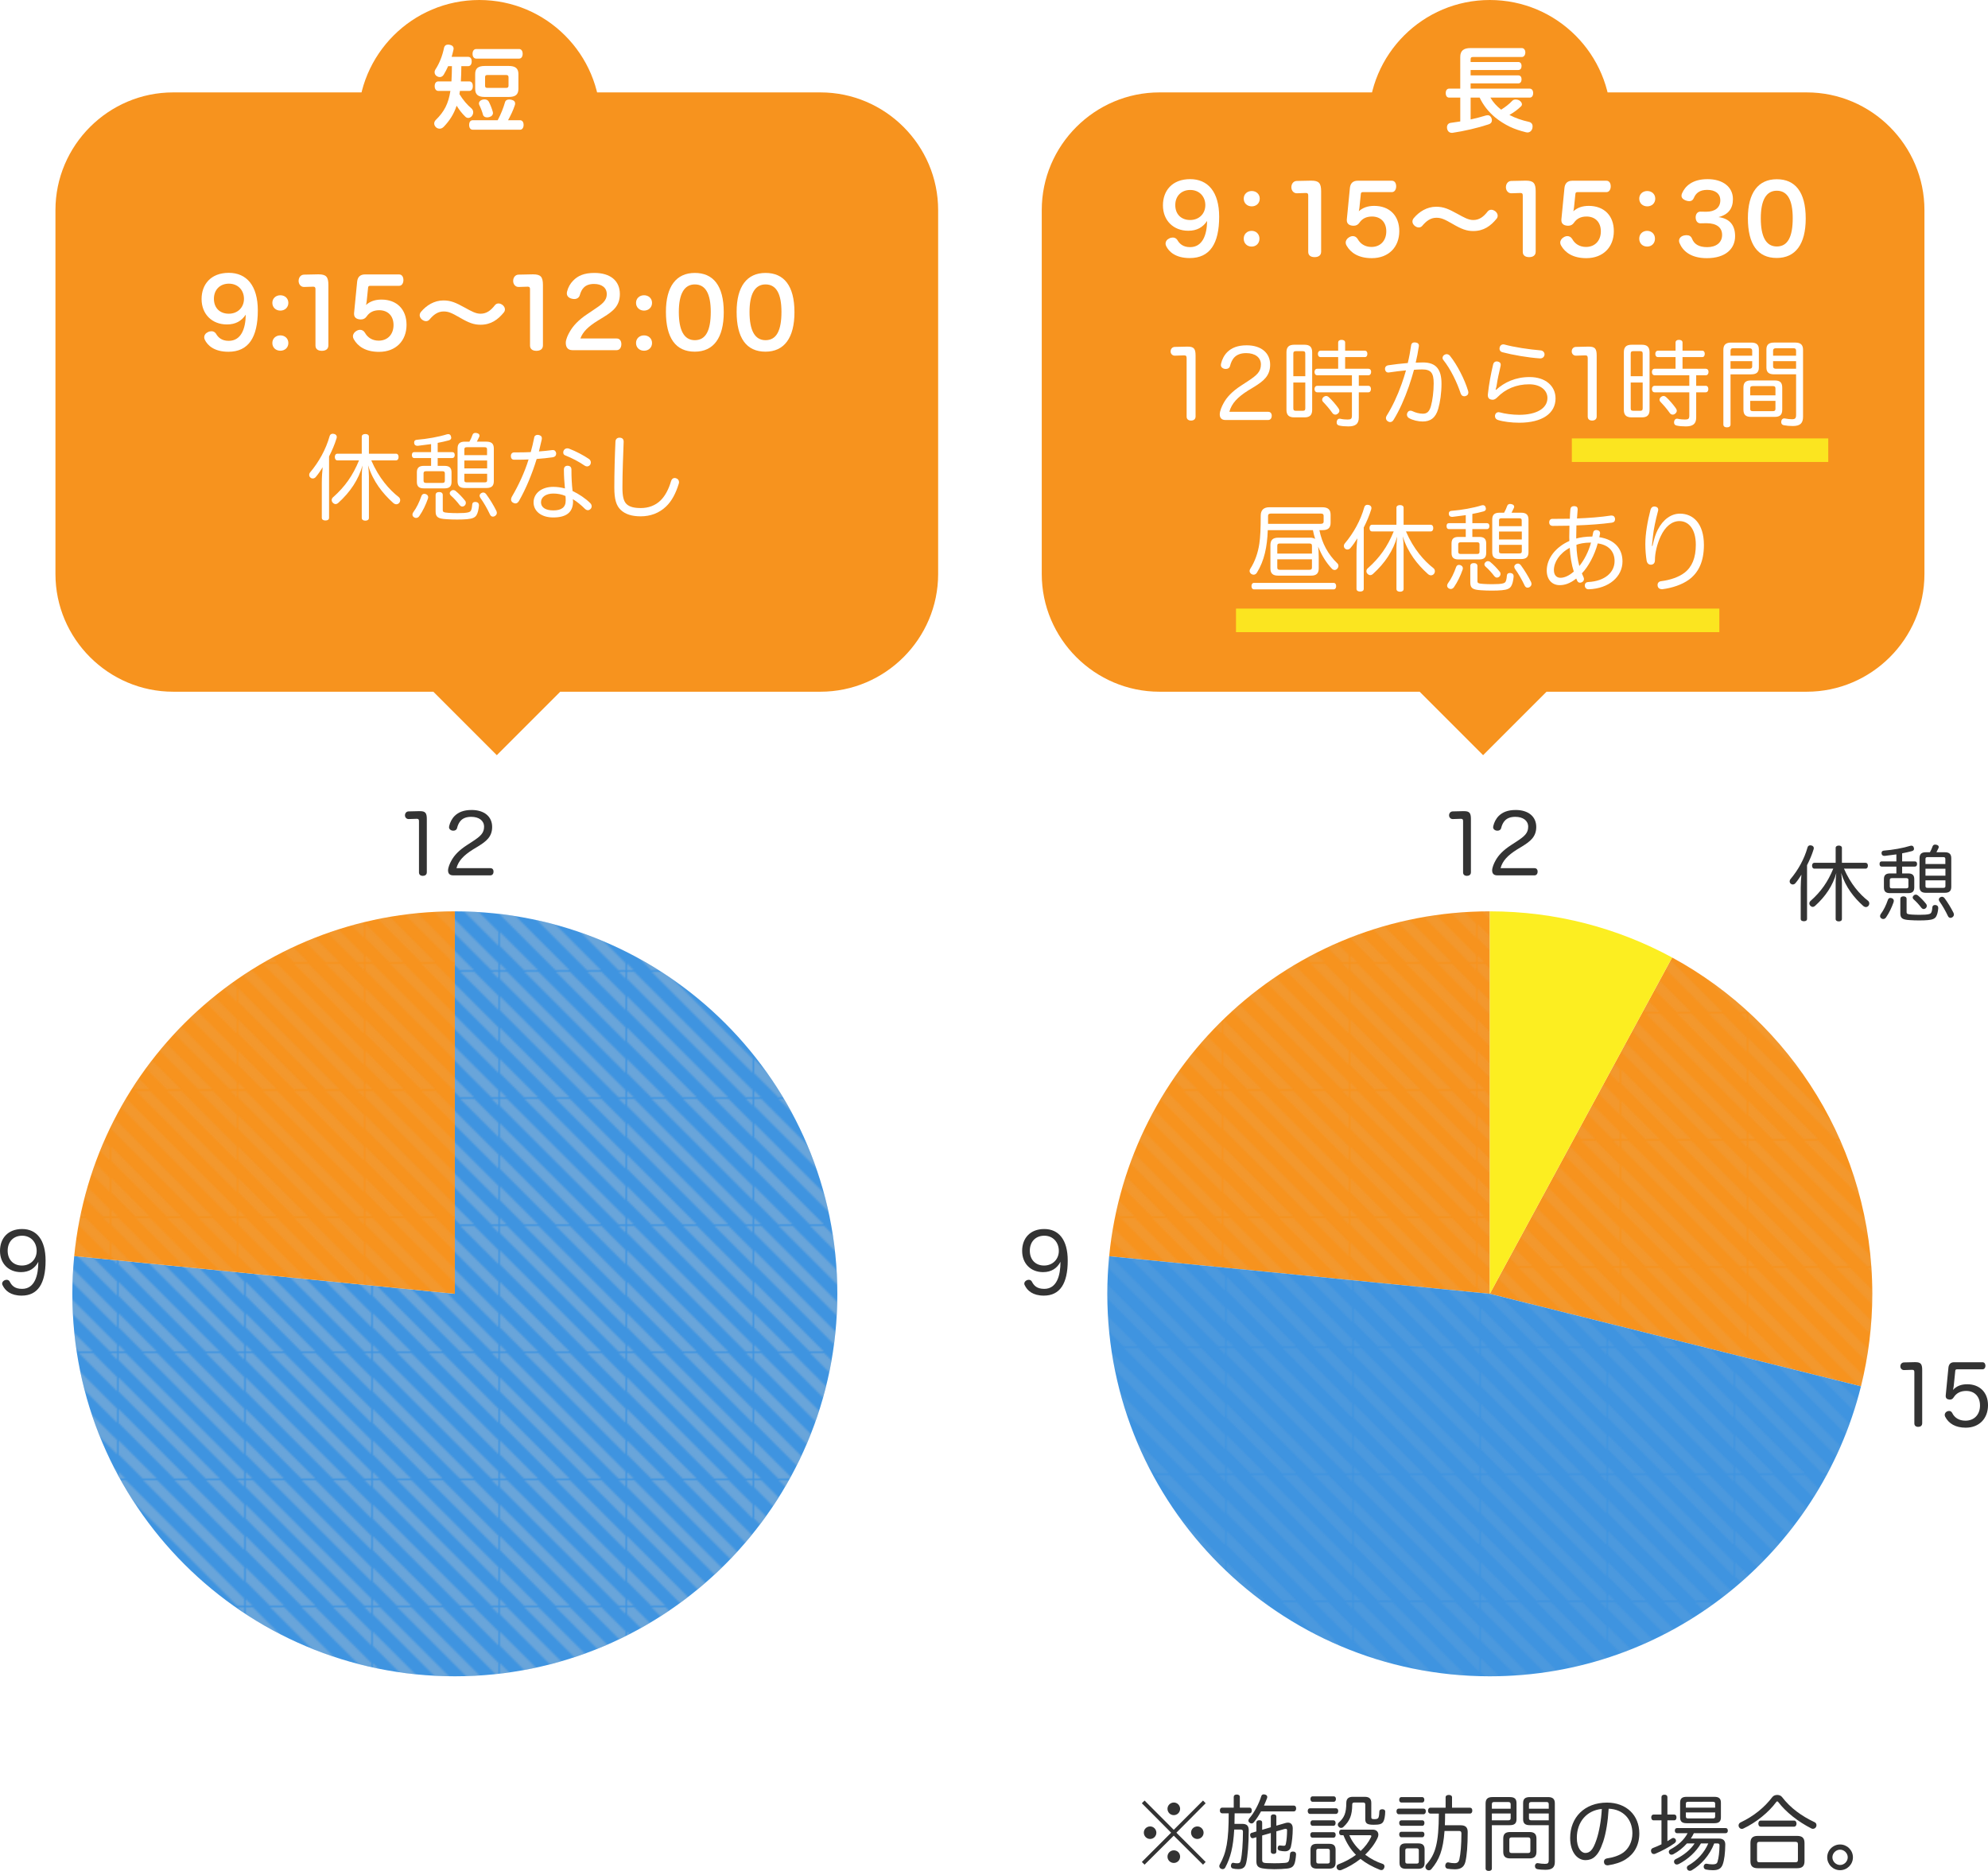 <?xml version="1.0" encoding="UTF-8"?><svg xmlns="http://www.w3.org/2000/svg" width="337.831" height="317.955" xmlns:xlink="http://www.w3.org/1999/xlink" viewBox="0 0 337.831 317.955"><defs><pattern id="d" x="0" y="0" width="71.293" height="71.294" patternTransform="translate(-3241.427 -6466.048) scale(.3)" patternUnits="userSpaceOnUse" viewBox="0 0 71.293 71.294"><rect width="71.293" height="71.294" fill="none"/><polygon points="0 71.294 4.008 71.294 0 67.285 0 71.294" fill="#ccc"/><polygon points="0 57.48 13.814 71.294 13.815 71.294 21.831 71.294 0 49.462 0 57.48" fill="#ccc"/><polygon points="0 39.656 31.637 71.294 31.638 71.294 39.655 71.294 0 31.639 0 39.656" fill="#ccc"/><polygon points="0 21.832 49.461 71.294 57.479 71.294 0 13.815 0 21.832" fill="#ccc"/><polygon points="0 0 0 4.01 67.284 71.294 67.285 71.294 71.293 71.294 71.293 67.285 4.008 0 0 0" fill="#ccc"/><polygon points="13.814 0 71.293 57.479 71.293 49.462 71.293 49.461 21.832 0 13.814 0" fill="#ccc"/><polygon points="31.638 0 71.293 39.655 71.293 31.638 71.293 31.637 39.656 0 31.638 0" fill="#ccc"/><polygon points="49.461 0 71.293 21.832 71.293 13.815 57.479 0 49.461 0" fill="#ccc"/><polygon points="67.285 0 71.293 4.008 71.293 0 67.285 0" fill="#ccc"/></pattern><pattern id="e" patternTransform="translate(-3242.677 -6467.41) scale(.3)" xlink:href="#d"/><pattern id="f" patternTransform="translate(-3226.504 -6467.41) scale(.3)" xlink:href="#d"/><pattern id="g" patternTransform="translate(-3245.278 -6480.546) scale(.3)" xlink:href="#d"/><pattern id="h" patternTransform="translate(-3225.927 -6466.919) scale(.3)" xlink:href="#d"/></defs><g fill="none" isolation="isolate"><g id="b"><g id="c"><path d="m204.435,305.993l.448.462-4.973,5.001,4.973,4.973-.448.462-4.973-4.931-4.959,4.931-.462-.462,4.973-4.973-4.973-5.001.462-.462,4.959,4.973,4.973-4.973Zm-7.928,5.463c0,.588-.477,1.065-1.065,1.065-.588,0-1.065-.476-1.065-1.079,0-.588.477-1.051,1.079-1.051.574,0,1.051.491,1.051,1.065Zm4.034-4.062c0,.603-.477,1.079-1.079,1.079-.588,0-1.065-.476-1.065-1.079,0-.588.49-1.065,1.092-1.065.574,0,1.051.49,1.051,1.065Zm0,8.139c0,.588-.477,1.065-1.065,1.065-.602,0-1.078-.476-1.078-1.065s.476-1.079,1.078-1.079c.617,0,1.065.476,1.065,1.079Zm3.992-4.076c0,.588-.477,1.065-1.065,1.065-.588,0-1.065-.476-1.065-1.079,0-.588.477-1.051,1.079-1.051.574,0,1.051.491,1.051,1.065Z" fill="#333"/><path d="m207.693,308.163c-.252,0-.393-.196-.393-.476,0-.294.14-.49.393-.49h1.961v-1.807c0-.28.196-.42.518-.42.308,0,.519.14.519.42v1.807h1.653c.252,0,.378.196.378.49,0,.28-.126.476-.378.476h-2.536c0,.603-.014,1.191-.028,1.793h1.303c.784,0,1.121.308,1.121,1.107,0,2.227-.182,4.44-.42,5.477-.168.77-.518,1.107-1.358,1.107-.378,0-.686-.042-.939-.112-.196-.042-.309-.224-.309-.448,0-.042,0-.084.014-.14.056-.252.182-.378.35-.378.028,0,.07,0,.098.014.182.042.378.07.588.07.392,0,.532-.084.63-.532.21-.925.364-2.872.364-4.833,0-.294-.14-.364-.406-.364h-1.079c-.168,3.011-.644,4.79-1.513,6.429-.098.196-.266.294-.448.294-.098,0-.196-.028-.294-.07-.182-.098-.28-.252-.28-.434,0-.084.014-.154.056-.238,1.163-2.031,1.541-4.132,1.541-8.741h-1.106Zm6.597-.322c-.364.672-.77,1.303-1.205,1.821-.126.154-.252.224-.406.224-.112,0-.238-.042-.35-.14-.126-.098-.182-.21-.182-.35,0-.112.042-.238.14-.351.84-.966,1.625-2.451,2.045-3.782.056-.21.196-.322.434-.322.07,0,.154.014.238.042.21.056.351.21.351.406,0,.056-.014.112-.028.168-.154.406-.336.855-.532,1.289h5.071c.252,0,.392.196.392.49,0,.294-.14.504-.392.504h-5.575Zm-.784,1.905c0-.266.168-.406.49-.406.35,0,.49.14.49.406v1.219l1.471-.435v-1.821c0-.238.182-.364.477-.364.294,0,.462.126.462.364v1.555l1.541-.448c.154-.042.294-.07.434-.07.519,0,.812.35.812.995,0,1.134-.126,2.339-.322,3.138-.126.49-.462.742-1.008.742-.294,0-.616-.042-.896-.112-.224-.042-.336-.224-.336-.406,0-.042,0-.084.014-.127.028-.238.168-.35.336-.35h.028c.14.014.322.042.588.056h.07c.252,0,.308-.084.364-.378.126-.575.196-1.513.196-2.269,0-.126-.056-.238-.224-.238-.056,0-.126.014-.21.028l-1.387.406v3.446c0,.252-.168.378-.462.378-.294,0-.477-.126-.477-.378v-3.166l-1.471.42v4.132c0,.364.07.546.827.56.294.014.742.028,1.232.028.574,0,1.191-.014,1.723-.056.532-.028.672-.154.756-.364.112-.238.154-.714.196-1.177.014-.252.196-.392.462-.392h.084c.294.014.477.168.477.448v.056c-.042.658-.154,1.345-.309,1.667-.182.378-.448.63-1.163.714-.588.07-1.415.112-2.227.112-.729,0-1.443-.042-2.003-.14-.869-.154-1.037-.532-1.037-1.274v-4.02l-.532.154c-.042.014-.084.014-.126.014-.182,0-.308-.126-.378-.35-.014-.084-.028-.154-.028-.21,0-.168.084-.294.252-.35l.812-.238v-1.498Z" fill="#333"/><path d="m227.019,307.309c.252,0,.392.182.392.462s-.14.49-.392.49h-4.412c-.238,0-.378-.21-.378-.49s.14-.462.378-.462h4.412Zm-4.006,4.987c-.224,0-.351-.224-.351-.462,0-.252.127-.462.351-.462h3.614c.238,0,.35.196.35.448,0,.252-.112.476-.35.476h-3.614Zm.042-6.093c-.238,0-.364-.21-.364-.476,0-.267.126-.448.364-.448h3.6c.238,0,.364.182.364.448,0,.266-.126.476-.364.476h-3.6Zm-.014,4.076c-.224,0-.35-.224-.35-.462,0-.252.126-.462.35-.462h3.572c.238,0,.35.21.35.462,0,.238-.112.462-.35.462h-3.572Zm3.922,6.275c0,.714-.35,1.008-1.079,1.008h-2.101c-.742,0-1.079-.294-1.079-1.008v-2.199c0-.714.336-1.008,1.079-1.008h2.101c.729,0,1.079.294,1.079,1.008v2.199Zm-1.373.14c.252,0,.392-.084.392-.336v-1.835c0-.252-.14-.336-.392-.336h-1.527c-.252,0-.378.084-.378.336v1.835c0,.252.126.336.378.336h1.527Zm2.367-4.805c-.266,0-.392-.196-.392-.476,0-.266.126-.477.392-.477h5.309c.63,0,.966.378.966.855,0,.182-.042.364-.14.56-.49,1.05-1.232,2.003-2.101,2.843.925.701,1.961,1.233,2.956,1.555.224.07.322.238.322.434,0,.084-.014.182-.056.266-.098.252-.266.364-.476.364-.07,0-.14-.014-.224-.042-1.303-.519-2.409-1.135-3.32-1.863-1.008.799-2.129,1.443-3.264,1.891-.084.028-.168.042-.252.042-.21,0-.392-.098-.49-.308-.042-.098-.056-.182-.056-.266,0-.21.126-.378.336-.448,1.065-.406,2.073-.939,2.956-1.597-.953-.953-1.625-2.087-2.129-3.334h-.336Zm4.048-5.211c0-.28-.126-.35-.364-.35h-1.471c-.252,0-.378.07-.378.35-.014,1.849-.434,2.815-1.513,3.81-.112.112-.252.154-.378.154-.14,0-.28-.056-.378-.168-.112-.098-.182-.252-.182-.393,0-.126.042-.238.154-.336.952-.855,1.274-1.611,1.289-3.348,0-.729.392-1.037,1.121-1.037h2.003c.756,0,1.121.308,1.121,1.037v2.409c0,.28.098.35.519.35.476,0,.644-.084.728-.336.084-.267.112-.659.126-.995.014-.238.21-.35.491-.35h.042c.294.014.462.14.462.392-.014.756-.14,1.415-.336,1.737-.238.378-.63.504-1.597.504-1.092,0-1.456-.196-1.456-.939v-2.494Zm-2.704,5.211c.42,1.022,1.107,1.919,1.919,2.675.729-.672,1.331-1.456,1.751-2.325.042-.084.07-.154.07-.21,0-.098-.084-.14-.252-.14h-3.488Z" fill="#333"/><path d="m241.906,307.365c.252,0,.392.168.392.448s-.14.504-.392.504h-4.216c-.238,0-.378-.224-.378-.49,0-.294.14-.462.378-.462h4.216Zm-.224-1.961c.224,0,.364.196.364.462,0,.28-.14.462-.364.462h-3.544c-.224,0-.364-.182-.364-.462,0-.266.14-.462.364-.462h3.544Zm-3.544,4.875c-.238,0-.364-.224-.364-.476,0-.252.126-.448.364-.448h3.572c.238,0,.351.196.351.448,0,.252-.112.476-.351.476h-3.572Zm-.014,1.947c-.224,0-.35-.238-.35-.477,0-.252.126-.448.35-.448h3.586c.224,0,.351.196.351.434,0,.252-.127.491-.351.491h-3.586Zm3.964,4.356c0,.714-.35,1.009-1.079,1.009h-2.115c-.714,0-1.065-.294-1.065-1.009v-2.297c0-.714.35-1.009,1.065-1.009h2.115c.729,0,1.079.294,1.079,1.009v2.297Zm-2.899-2.465c-.252,0-.378.085-.378.336v1.919c0,.252.126.336.378.336h1.54c.252,0,.378-.085.378-.336v-1.919c0-.252-.126-.336-.378-.336h-1.54Zm3.88-5.911c-.252,0-.392-.21-.392-.49,0-.294.14-.504.392-.504h2.591v-1.765c0-.266.224-.406.546-.406s.546.14.546.406v1.765h3.054c.252,0,.392.196.392.49,0,.294-.14.504-.392.504h-4.231c0,.659-.014,1.331-.042,1.989h2.675c.812,0,1.205.336,1.205,1.135,0,2.311-.14,4.034-.393,5.085-.238.953-.882,1.261-1.779,1.261-.448,0-.911-.042-1.261-.098-.224-.042-.378-.224-.378-.49,0-.056,0-.098.014-.154.056-.294.252-.435.448-.435.028,0,.07,0,.098.014.308.084.686.126,1.009.126.462,0,.714-.168.826-.658.21-.896.35-2.494.35-4.398,0-.308-.126-.42-.406-.42h-2.465c-.238,3.278-.91,4.917-2.227,6.472-.112.14-.28.21-.434.21-.154,0-.294-.056-.406-.168-.126-.112-.182-.266-.182-.406s.056-.294.168-.42c1.527-1.708,2.101-3.586,2.115-8.643h-1.443Z" fill="#333"/><path d="m253.52,317.534c0,.28-.21.42-.532.42-.308,0-.532-.14-.532-.42v-11.052c0-.743.35-1.079,1.148-1.079h2.956c.799,0,1.149.294,1.149,1.022v2.731c0,.729-.35,1.022-1.149,1.022h-3.04v7.354Zm3.194-10.926c0-.266-.154-.364-.42-.364h-2.395c-.252,0-.378.098-.378.364v.77h3.194v-.77Zm-.42,2.746c.266,0,.42-.084.42-.351v-.812h-3.194v1.163h2.773Zm3.614,1.989c.812,0,1.19.322,1.19,1.121v2.228c0,.798-.378,1.134-1.19,1.134h-3.264c-.827,0-1.191-.336-1.191-1.134v-2.228c0-.798.364-1.121,1.191-1.121h3.264Zm-.266,3.572c.28,0,.42-.085.42-.364v-1.933c0-.28-.14-.364-.42-.364h-2.731c-.28,0-.42.084-.42.364v1.933c0,.28.14.364.42.364h2.731Zm.336-4.735c-.798,0-1.148-.294-1.148-1.022v-2.731c0-.729.35-1.022,1.148-1.022h3.096c.798,0,1.148.336,1.148,1.065v9.945c0,.925-.434,1.345-1.583,1.345-.448,0-.995-.028-1.401-.112-.238-.056-.392-.224-.392-.504v-.098c.042-.266.21-.42.434-.42.028,0,.07,0,.098.014.336.07.869.112,1.163.112.49,0,.644-.112.644-.659v-5.911h-3.208Zm3.208-3.572c0-.266-.127-.364-.378-.364h-2.563c-.266,0-.42.098-.42.364v.77h3.362v-.77Zm0,1.583h-3.362v.812c0,.267.154.351.42.351h2.942v-1.163Z" fill="#333"/><path d="m272.442,312.968c-.49,1.443-.896,2.073-1.387,2.535-.448.435-1.037.617-1.611.617-1.456,0-2.619-1.415-2.619-3.768,0-3.488,2.437-6.009,6.261-6.009,3.306,0,5.491,2.157,5.491,5.239,0,1.975-.855,3.474-2.311,4.398-.812.518-1.821.84-2.941,1.008-.056.014-.112.014-.154.014-.294,0-.532-.14-.588-.49-.014-.042-.014-.098-.014-.14,0-.28.182-.49.504-.546,1.022-.14,2.101-.49,2.802-1.008.882-.659,1.527-1.793,1.527-3.264,0-2.368-1.555-4.09-4.034-4.174-.127,2.129-.435,4.09-.925,5.589Zm-4.482-.63c0,1.681.714,2.563,1.457,2.563.322,0,.644-.112.939-.406.308-.294.63-.896.966-1.919.435-1.317.785-3.236.883-5.155-2.563.238-4.245,2.199-4.245,4.917Z" fill="#333"/><path d="m284.515,308.374c.252,0,.378.196.378.49,0,.28-.126.49-.378.49h-1.163v3.544c.252-.154.504-.309.714-.448.098-.07.196-.098.294-.098.14,0,.28.07.378.224.042.084.07.168.07.252,0,.154-.098.308-.266.434-.896.659-2.213,1.331-3.236,1.765-.084.042-.169.056-.252.056-.21,0-.378-.112-.448-.322-.028-.084-.042-.168-.042-.252,0-.196.112-.364.322-.448.462-.169.967-.393,1.457-.63v-4.076h-1.345c-.252,0-.393-.21-.393-.49,0-.294.14-.49.393-.49h1.345v-2.97c0-.266.196-.406.504-.406.309,0,.504.14.504.406v2.97h1.163Zm2.157,4.902c-.672.756-1.471,1.387-2.311,1.835-.112.056-.21.084-.308.084-.169,0-.322-.084-.393-.238-.042-.085-.07-.169-.07-.252,0-.154.084-.308.266-.406,1.261-.672,2.353-1.625,2.928-2.759h-1.807c-.224,0-.364-.182-.364-.434,0-.252.126-.435.364-.435h8.278c.238,0,.364.182.364.435,0,.252-.126.434-.364.434h-5.407c-.154.322-.322.616-.519.911h4.721c.77,0,1.135.322,1.135,1.022-.014,1.443-.168,2.647-.435,3.376-.252.686-.714.981-1.653.981-.42,0-.896-.042-1.176-.112-.252-.042-.406-.224-.406-.49,0-.028,0-.07.014-.112.042-.252.238-.392.435-.392.028,0,.056,0,.098.014.267.056.617.098.939.098.477,0,.757-.07.869-.448.196-.63.322-1.667.336-2.773,0-.252-.098-.336-.393-.336h-.504c-.785,2.031-2.228,3.628-3.824,4.566-.112.056-.224.084-.322.084-.182,0-.336-.084-.42-.224-.056-.098-.085-.196-.085-.28,0-.154.07-.309.238-.393,1.541-.882,2.704-2.157,3.404-3.754h-1.247c-.812,1.401-2.199,2.704-3.768,3.502-.126.056-.238.084-.336.084-.182,0-.322-.084-.406-.238-.042-.084-.07-.168-.07-.252,0-.168.084-.322.28-.42,1.373-.658,2.535-1.611,3.222-2.675h-1.303Zm4.665-7.914c.756,0,1.106.28,1.106.994v2.494c0,.714-.35.995-1.106.995h-4.721c-.77,0-1.106-.28-1.106-.995v-2.494c0-.714.336-.994,1.106-.994h4.721Zm.126,1.835v-.672c0-.252-.126-.322-.378-.322h-4.216c-.252,0-.378.07-.378.322v.672h4.973Zm-4.973,1.513c0,.252.126.322.378.322h4.216c.252,0,.378-.07.378-.322v-.7h-4.973v.7Z" fill="#333"/><path d="m302.013,305.04c.308,0,.617.112.799.336,1.498,1.947,3.376,3.264,5.533,4.287.224.098.336.294.336.504,0,.084-.014.182-.056.28-.098.21-.308.35-.532.35-.084,0-.182-.014-.266-.056-2.269-1.149-4.342-2.788-5.631-4.482-.07-.084-.126-.126-.182-.126-.056,0-.112.042-.168.112-1.261,1.723-3.418,3.488-5.575,4.497-.085.042-.182.07-.267.07-.21,0-.392-.112-.504-.336-.042-.085-.056-.169-.056-.252,0-.21.126-.42.35-.518,2.185-1.037,4.034-2.507,5.407-4.329.182-.224.504-.336.812-.336Zm3.39,6.962c.855,0,1.247.364,1.247,1.205v3.082c0,.855-.392,1.205-1.247,1.205h-6.696c-.855,0-1.247-.35-1.247-1.205v-3.082c0-.841.392-1.205,1.247-1.205h6.696Zm-.322,4.482c.294,0,.448-.085.448-.393v-2.689c0-.308-.154-.392-.448-.392h-6.065c-.294,0-.434.084-.434.392v2.689c0,.308.14.393.434.393h6.065Zm-.196-7.088c.252,0,.406.238.406.518,0,.294-.154.519-.406.519h-5.673c-.266,0-.406-.224-.406-.519,0-.28.14-.518.406-.518h5.673Z" fill="#333"/><path d="m314.878,315.643c0,1.205-.981,2.186-2.185,2.186s-2.185-.981-2.185-2.186.981-2.185,2.185-2.185,2.185.981,2.185,2.185Zm-3.488,0c0,.701.603,1.303,1.303,1.303s1.303-.602,1.303-1.303c0-.7-.603-1.303-1.303-1.303s-1.303.603-1.303,1.303Z" fill="#333"/><path d="m306.002,150.9c0-.785.056-1.597.127-2.255-.309.504-.644.995-1.023,1.443-.112.14-.28.224-.448.224-.112,0-.224-.028-.322-.112-.14-.098-.21-.252-.21-.42,0-.127.042-.267.154-.393,1.261-1.498,2.325-3.376,2.885-5.379.07-.238.238-.35.477-.35.056,0,.126.014.196.028.238.056.392.225.392.462,0,.056-.014.112-.028.168-.28.925-.686,1.863-1.121,2.718v9.119c0,.28-.21.406-.532.406s-.546-.126-.546-.406v-5.252Zm2.326-3.278c-.252,0-.393-.21-.393-.504,0-.294.14-.49.393-.49h3.614v-2.536c0-.252.224-.392.532-.392.322,0,.532.14.532.392v2.536h4.02c.252,0,.393.196.393.49,0,.294-.14.504-.393.504h-3.67c1.135,2.633,2.704,4.384,4.09,5.463.14.112.21.28.21.448,0,.154-.056.308-.154.42-.112.127-.266.196-.42.196-.154,0-.322-.07-.476-.21-1.527-1.373-2.97-3.152-3.726-5.589.07.462.126,1.107.126,1.653v6.177c0,.266-.21.406-.532.406-.308,0-.532-.14-.532-.406v-6.191c0-.56.042-1.079.112-1.611-.602,2.115-1.807,3.936-3.6,5.561-.126.112-.266.182-.406.182s-.28-.07-.406-.196c-.112-.112-.168-.252-.168-.392,0-.168.07-.322.224-.448,1.723-1.527,2.914-3.194,3.838-5.463h-3.208Z" fill="#333"/><path d="m322.261,145.199c-.672.098-1.345.182-1.961.252h-.084c-.28,0-.448-.14-.477-.434v-.056c0-.266.169-.392.42-.406,1.456-.112,3.264-.434,4.455-.812.07-.014.126-.028.196-.028.182,0,.35.098.406.322.028.084.042.154.042.21,0,.21-.126.322-.35.392-.504.14-1.079.266-1.667.378v1.373h2.171c.238,0,.364.168.364.434,0,.267-.127.448-.364.448h-2.171v1.163h1.022c.701,0,1.037.28,1.037.966v1.415c0,.701-.336.967-1.037.967h-3.082c-.7,0-1.037-.266-1.037-.967v-1.415c0-.686.336-.966,1.037-.966h1.079v-1.163h-2.493c-.252,0-.364-.182-.364-.448,0-.266.112-.434.364-.434h2.493v-1.19Zm-.434,7.9c0,.07-.014.14-.042.225-.294.854-.743,1.807-1.275,2.577-.126.182-.294.28-.49.28-.098,0-.21-.028-.322-.112-.14-.098-.21-.238-.21-.392,0-.112.042-.224.126-.35.477-.63.911-1.541,1.205-2.396.084-.238.238-.336.435-.336.07,0,.14.014.224.042.224.084.35.252.35.462Zm2.115-2.129c.238,0,.364-.07.364-.322v-1.106c0-.238-.126-.308-.364-.308h-2.438c-.224,0-.364.07-.364.308v1.106c0,.252.14.322.364.322h2.438Zm-1.009,1.793c0-.28.196-.434.532-.434.322,0,.532.154.532.434v2.227c0,.322.127.378.869.435.406.028.896.042,1.345.042.378,0,.729-.014.966-.028.659-.056.869-.14.981-.308.112-.168.182-.476.21-.896.014-.294.182-.434.448-.434h.084c.294.028.476.196.476.49v.07c-.056.617-.182,1.107-.364,1.401-.21.35-.588.532-1.387.603-.434.042-.952.056-1.484.056-.546,0-1.107-.014-1.625-.056-1.191-.07-1.583-.294-1.583-1.135v-2.465Zm4.384.855c.084.098.112.21.112.322,0,.154-.07.308-.182.406-.112.098-.238.14-.35.14-.14,0-.28-.085-.406-.238-.35-.462-.812-.981-1.275-1.387-.126-.112-.182-.238-.182-.35,0-.112.056-.224.168-.322.112-.112.238-.154.351-.154.126,0,.252.042.364.14.462.378.981.911,1.4,1.443Zm3.166-8.783c.756,0,1.106.294,1.106,1.022v4.847c0,.729-.35,1.022-1.106,1.022h-3.194c-.756,0-1.093-.294-1.093-1.022v-4.847c0-.729.336-1.022,1.093-1.022h.672c.196-.336.336-.672.462-1.022.07-.196.238-.28.434-.28.07,0,.14.014.21.028.252.056.393.196.393.378,0,.056-.014.126-.043.182-.098.224-.224.476-.35.714h1.415Zm.098,1.135c0-.238-.112-.309-.378-.309h-2.62c-.252,0-.378.07-.378.309v.868h3.376v-.868Zm-3.376,1.667v1.177h3.39v-1.177h-3.39Zm0,1.975v.967c0,.252.126.308.378.308h2.634c.252,0,.378-.056.378-.308v-.967h-3.39Zm2.815,2.788c.168,0,.322.098.448.266.532.729,1.093,1.639,1.499,2.465.042.098.07.196.07.294,0,.196-.112.364-.294.476-.098.056-.196.084-.28.084-.196,0-.35-.112-.448-.322-.392-.84-.925-1.765-1.415-2.451-.084-.126-.126-.238-.126-.336,0-.169.098-.294.252-.393.098-.056.196-.084.294-.084Z" fill="#333"/><path d="m77.293,154.878v64.999l-64.682-6.41c-.206,2.109-.318,4.247-.318,6.41,0,35.899,29.102,64.999,65,64.999s65-29.101,65-64.999-29.102-64.999-65-64.999Z" fill="#3f94e0"/><path d="m77.293,154.878v64.999l-64.682-6.41c-.206,2.109-.318,4.247-.318,6.41,0,35.899,29.102,64.999,65,64.999s65-29.101,65-64.999-29.102-64.999-65-64.999Z" fill="url(#d)" mix-blend-mode="soft-light" opacity=".3"/><path d="m77.293,154.877c-33.735,0-61.462,25.701-64.682,58.589l64.682,6.41v-64.999Z" fill="#f7931e"/><path d="m77.293,154.877c-33.735,0-61.462,25.701-64.682,58.589l64.682,6.41v-64.999Z" fill="url(#e)" mix-blend-mode="soft-light" opacity=".3"/><path d="m253.17,219.877v-65.001c-33.746,0-61.479,25.717-64.685,58.62l64.685,6.381h0Z" fill="#f7931e"/><path d="m253.17,219.877v-65.001c-33.746,0-61.479,25.717-64.685,58.62l64.685,6.381h0Z" fill="url(#f)" mix-blend-mode="soft-light" opacity=".3"/><path d="m316.242,235.608c1.252-5.039,1.928-10.305,1.928-15.731,0-24.68-13.754-46.147-34.015-57.154l-.008.009-30.977,57.144,63.07,15.722.002.009Z" fill="#f7931e"/><path d="m316.242,235.608c1.252-5.039,1.928-10.305,1.928-15.731,0-24.68-13.754-46.147-34.015-57.154l-.008.009-30.977,57.144,63.07,15.722.002.009Z" fill="url(#g)" mix-blend-mode="soft-light" opacity=".3"/><path d="m253.17,284.877c30.473,0,56.037-20.974,63.072-49.269l-.002-.009-63.07-15.722h-0l-64.685-6.381c-.204,2.101-.315,4.228-.315,6.381,0,35.898,29.101,65,65,65Z" fill="#3f94e0"/><path d="m253.17,284.877c30.473,0,56.037-20.974,63.072-49.269l-.002-.009-63.07-15.722h-0l-64.685-6.381c-.204,2.101-.315,4.228-.315,6.381,0,35.898,29.101,65,65,65Z" fill="url(#h)" mix-blend-mode="soft-light" opacity=".3"/><path d="m284.147,162.733l.008-.009c-9.211-5.004-19.766-7.847-30.985-7.847v65.001l30.977-57.144Z" fill="#fcee21"/><path d="m72.529,148.243c0,.406-.294.603-.672.603-.392,0-.658-.196-.658-.588v-8.685c0-.308-.07-.42-.364-.42h-.056l-1.316.042h-.028c-.364,0-.616-.294-.616-.63,0-.364.238-.658.616-.672l1.793-.042h.127c.924,0,1.176.308,1.176,1.331v9.062Z" fill="#333"/><path d="m83.353,147.542c.336,0,.518.252.518.588,0,.336-.182.63-.518.63h-6.373c-.532,0-.84-.28-.84-.84,0-.49.308-1.191.532-1.597.504-.966,1.345-1.835,2.662-2.689l.966-.63c1.373-.896,1.961-1.443,1.961-2.507,0-1.037-.868-1.681-2.185-1.681-1.639,0-2.157.939-2.409,1.919-.084.308-.336.434-.617.434-.07,0-.14,0-.21-.014-.308-.07-.532-.267-.532-.575,0-.07.014-.14.028-.21.14-.603.448-1.233.925-1.709.63-.616,1.513-1.008,2.885-1.008,2.129,0,3.488,1.106,3.488,2.885,0,1.709-1.079,2.479-2.353,3.278l-.924.56c-1.555.981-2.452,1.905-2.788,3.166h5.785Z" fill="#333"/><path d="m249.959,148.243c0,.406-.294.603-.672.603-.392,0-.658-.196-.658-.588v-8.685c0-.308-.07-.42-.364-.42h-.056l-1.316.042h-.028c-.364,0-.616-.294-.616-.63,0-.364.238-.658.616-.672l1.793-.042h.127c.924,0,1.176.308,1.176,1.331v9.062Z" fill="#333"/><path d="m260.782,147.542c.336,0,.518.252.518.588,0,.336-.182.63-.518.63h-6.373c-.532,0-.84-.28-.84-.84,0-.49.308-1.191.532-1.597.504-.966,1.345-1.835,2.662-2.689l.966-.63c1.373-.896,1.961-1.443,1.961-2.507,0-1.037-.868-1.681-2.185-1.681-1.639,0-2.157.939-2.409,1.919-.084.308-.336.434-.617.434-.07,0-.14,0-.21-.014-.308-.07-.532-.267-.532-.575,0-.07.014-.14.028-.21.14-.603.448-1.233.925-1.709.63-.616,1.513-1.008,2.885-1.008,2.129,0,3.488,1.106,3.488,2.885,0,1.709-1.079,2.479-2.353,3.278l-.924.56c-1.555.981-2.452,1.905-2.788,3.166h5.785Z" fill="#333"/><path d="m326.647,241.885c0,.406-.294.603-.672.603-.392,0-.658-.196-.658-.588v-8.685c0-.308-.07-.42-.364-.42h-.056l-1.316.042h-.028c-.364,0-.616-.294-.616-.63,0-.364.238-.658.616-.672l1.793-.042h.127c.924,0,1.176.308,1.176,1.331v9.062Z" fill="#333"/><path d="m331.107,232.416c.07-.588.378-.911.981-.911h4.805c.322,0,.504.266.504.603,0,.336-.196.602-.504.602h-4.342c-.182,0-.266.084-.28.252l-.266,2.606c-.028.182-.07.435-.126.644.616-.658,1.387-.966,2.423-.966,2.129,0,3.53,1.4,3.53,3.558,0,2.255-1.485,3.824-3.782,3.824-1.723,0-2.885-.686-3.488-1.849-.056-.112-.084-.224-.084-.322,0-.252.154-.462.364-.574.126-.07.252-.098.378-.098.21,0,.406.098.533.35.378.785,1.148,1.303,2.241,1.303,1.498,0,2.479-1.037,2.479-2.577,0-1.527-.924-2.479-2.353-2.479-.981,0-1.667.392-2.101,1.065-.182.28-.351.406-.659.406-.042,0-.084,0-.14-.014-.336-.028-.574-.21-.574-.575v-.112l.462-4.734Z" fill="#333"/><path d="m3.558,216.192c-2.073,0-3.558-1.429-3.558-3.614,0-2.143,1.359-3.712,3.754-3.712,2.452,0,3.992,1.807,3.992,5.365,0,3.922-1.331,5.953-4.062,5.953-1.863,0-2.815-.84-3.25-1.779-.056-.084-.07-.182-.07-.266,0-.238.168-.448.406-.56.112-.056.238-.084.364-.084.21,0,.406.098.518.308.336.659.84,1.233,2.101,1.233,2.157,0,2.76-2.297,2.76-4.595-.575,1.093-1.541,1.751-2.956,1.751Zm-2.255-3.642c0,1.555.995,2.522,2.423,2.522,1.456,0,2.507-1.065,2.507-2.479,0-1.484-.995-2.591-2.465-2.591-1.513,0-2.465,1.051-2.465,2.549Z" fill="#333"/><path d="m177.257,216.192c-2.073,0-3.558-1.429-3.558-3.614,0-2.143,1.359-3.712,3.754-3.712,2.452,0,3.992,1.807,3.992,5.365,0,3.922-1.331,5.953-4.062,5.953-1.863,0-2.815-.84-3.25-1.779-.056-.084-.07-.182-.07-.266,0-.238.168-.448.406-.56.112-.056.238-.084.364-.084.21,0,.406.098.518.308.336.659.84,1.233,2.101,1.233,2.157,0,2.76-2.297,2.76-4.595-.575,1.093-1.541,1.751-2.956,1.751Zm-2.255-3.642c0,1.555.995,2.522,2.423,2.522,1.456,0,2.507-1.065,2.507-2.479,0-1.484-.995-2.591-2.465-2.591-1.513,0-2.465,1.051-2.465,2.549Z" fill="#333"/><path d="m139.423,15.704H29.423c-11,0-20,9-20,20v61.849c0,11,9,20,20,20h44.215l10.785,10.785,10.784-10.785h44.215c11,0,20-9,20-20v-61.849c0-11-9-20-20-20Z" fill="#f7931e"/><path d="m38.562,55.139c-2.497,0-4.306-1.712-4.306-4.322,0-2.449,1.537-4.45,4.626-4.45,3.025,0,4.93,2.177,4.93,6.387,0,4.578-1.585,7.027-4.994,7.027-2.401,0-3.553-1.072-4.018-2.049-.064-.144-.096-.272-.096-.4,0-.368.224-.704.608-.88.208-.112.416-.16.625-.16.304,0,.576.128.768.416.352.624.96,1.216,2.161,1.216,2.081,0,2.865-2.001,2.897-4.45-.72,1.072-1.712,1.665-3.201,1.665Zm-2.209-4.37c0,1.601,1.04,2.545,2.529,2.545,1.504,0,2.577-1.056,2.577-2.529,0-1.489-1.04-2.577-2.561-2.577-1.537,0-2.545,1.057-2.545,2.561Z" fill="#fff"/><path d="m49.002,51.473c0,.769-.592,1.313-1.36,1.313-.769,0-1.361-.544-1.361-1.313,0-.768.592-1.296,1.361-1.296.768,0,1.36.528,1.36,1.296Zm0,6.819c0,.785-.592,1.312-1.36,1.312-.769,0-1.361-.528-1.361-1.312,0-.768.592-1.296,1.361-1.296.768,0,1.36.528,1.36,1.296Z" fill="#fff"/><path d="m55.803,58.708c0,.592-.432.912-1.105.912-.689,0-1.088-.32-1.088-.896v-9.572c0-.288-.08-.432-.368-.432h-.048l-1.505.048c-.576.016-.944-.48-.944-1.024,0-.576.352-1.056.913-1.072l2.337-.048h.144c1.28,0,1.665.416,1.665,1.809v10.276Z" fill="#fff"/><path d="m62.313,51.201c-.016.176-.064.416-.112.625.688-.608,1.52-.913,2.625-.913,2.593,0,4.258,1.649,4.258,4.29,0,2.706-1.809,4.594-4.674,4.594-2.272,0-3.601-.929-4.29-2.145-.096-.16-.144-.336-.144-.496,0-.368.24-.72.592-.913.208-.128.416-.192.624-.192.32,0,.625.16.833.512.432.784,1.232,1.329,2.321,1.329,1.553,0,2.529-1.088,2.529-2.657s-.977-2.513-2.433-2.513c-.992,0-1.665.384-2.113,1.024-.24.352-.544.544-1.008.544-.064,0-.144,0-.224-.016-.592-.064-.929-.384-.929-.912v-.144l.528-5.394c.096-.768.528-1.184,1.329-1.184h5.794c.496,0,.736.432.736.96,0,.512-.256.977-.736.977h-4.946c-.192,0-.304.096-.32.288l-.24,2.337Z" fill="#fff"/><path d="m78.923,52.242c1.217.672,1.921,1.072,2.737,1.072,1.008,0,1.728-.528,2.449-1.456.16-.192.368-.288.608-.288.224,0,.48.096.72.288.24.208.368.464.368.72,0,.192-.064.384-.208.544-.977,1.185-2.145,2.065-3.938,2.065-1.105,0-1.969-.304-3.554-1.232-1.36-.785-1.905-1.024-2.721-1.024-.993,0-1.729.576-2.385,1.36-.16.192-.368.288-.592.288-.24,0-.496-.096-.736-.304-.224-.208-.352-.448-.352-.704,0-.192.08-.4.224-.576.928-1.105,2.257-1.937,3.81-1.937,1.265,0,2.113.384,3.569,1.185Z" fill="#fff"/><path d="m92.262,58.708c0,.592-.432.912-1.105.912-.689,0-1.088-.32-1.088-.896v-9.572c0-.288-.08-.432-.368-.432h-.048l-1.505.048c-.576.016-.944-.48-.944-1.024,0-.576.352-1.056.913-1.072l2.337-.048h.144c1.28,0,1.665.416,1.665,1.809v10.276Z" fill="#fff"/><path d="m104.791,57.524c.528,0,.8.416.8.96,0,.544-.272,1.024-.8,1.024h-7.523c-.736,0-1.121-.448-1.121-1.248,0-.592.384-1.409.705-1.937.528-.912,1.393-1.905,2.929-2.929l.976-.656c1.537-1.024,2.353-1.585,2.353-2.769,0-1.088-.864-1.713-2.161-1.713-1.585,0-2.129.88-2.417,1.889-.128.464-.512.672-.944.672-.128,0-.256-.016-.384-.048-.512-.112-.88-.416-.88-.912,0-.096.016-.208.048-.336.16-.656.528-1.329,1.009-1.809.8-.849,1.889-1.329,3.633-1.329,2.705,0,4.322,1.329,4.322,3.585,0,2.001-1.137,2.913-2.769,3.921l-.944.577c-1.633,1.008-2.577,1.904-2.993,3.057h6.162Z" fill="#fff"/><path d="m110.805,51.473c0,.769-.592,1.313-1.361,1.313-.768,0-1.36-.544-1.36-1.313,0-.768.592-1.296,1.36-1.296.769,0,1.361.528,1.361,1.296Zm0,6.819c0,.785-.592,1.312-1.361,1.312-.768,0-1.36-.528-1.36-1.312,0-.768.592-1.296,1.36-1.296.769,0,1.361.528,1.361,1.296Z" fill="#fff"/><path d="m122.992,53.058c0,4.37-1.745,6.707-4.93,6.707-3.249,0-4.898-2.337-4.898-6.771,0-4.306,1.745-6.611,4.914-6.611,3.073,0,4.914,2.097,4.914,6.675Zm-7.635-.032c0,3.106.88,4.786,2.721,4.786,1.856,0,2.705-1.633,2.705-4.802,0-3.025-.849-4.674-2.705-4.674-1.809,0-2.721,1.617-2.721,4.69Z" fill="#fff"/><path d="m135.007,53.058c0,4.37-1.745,6.707-4.93,6.707-3.249,0-4.898-2.337-4.898-6.771,0-4.306,1.745-6.611,4.914-6.611,3.073,0,4.914,2.097,4.914,6.675Zm-7.635-.032c0,3.106.88,4.786,2.721,4.786,1.857,0,2.705-1.633,2.705-4.802,0-3.025-.848-4.674-2.705-4.674-1.809,0-2.721,1.617-2.721,4.69Z" fill="#fff"/><path d="m54.689,81.986c0-.896.064-1.825.144-2.577-.352.576-.736,1.137-1.169,1.649-.128.16-.32.256-.512.256-.128,0-.256-.032-.368-.128-.16-.112-.24-.288-.24-.48,0-.144.048-.304.176-.448,1.44-1.713,2.657-3.858,3.297-6.146.08-.273.272-.4.544-.4.064,0,.144.016.224.032.272.064.448.256.448.528,0,.064-.016.128-.032.192-.32,1.056-.784,2.129-1.281,3.105v10.42c0,.32-.24.464-.608.464s-.625-.144-.625-.464v-6.002Zm2.657-3.746c-.288,0-.448-.24-.448-.576,0-.336.16-.56.448-.56h4.129v-2.897c0-.288.256-.448.608-.448.368,0,.608.16.608.448v2.897h4.594c.288,0,.448.224.448.56,0,.336-.16.576-.448.576h-4.194c1.297,3.009,3.089,5.01,4.674,6.243.16.128.24.32.24.512,0,.176-.064.352-.176.48-.128.144-.304.224-.48.224-.176,0-.368-.08-.544-.24-1.745-1.569-3.394-3.602-4.258-6.387.08.528.144,1.265.144,1.889v7.059c0,.304-.24.464-.608.464-.352,0-.608-.16-.608-.464v-7.075c0-.64.048-1.232.128-1.841-.689,2.417-2.065,4.498-4.114,6.355-.144.128-.304.208-.464.208s-.32-.08-.464-.224c-.128-.128-.192-.288-.192-.448,0-.192.08-.368.256-.512,1.969-1.745,3.329-3.649,4.386-6.243h-3.666Z" fill="#fff"/><path d="m73.258,75.472c-.769.112-1.537.208-2.241.288h-.096c-.32,0-.512-.16-.544-.496v-.064c0-.304.192-.448.48-.464,1.665-.128,3.729-.496,5.09-.928.08-.016.144-.032.224-.032.208,0,.4.112.464.368.032.096.048.176.048.24,0,.24-.144.368-.4.448-.577.16-1.233.304-1.905.432v1.569h2.481c.272,0,.416.192.416.496s-.144.512-.416.512h-2.481v1.329h1.169c.8,0,1.184.32,1.184,1.104v1.617c0,.8-.384,1.105-1.184,1.105h-3.522c-.8,0-1.185-.304-1.185-1.105v-1.617c0-.784.384-1.104,1.185-1.104h1.232v-1.329h-2.849c-.288,0-.416-.208-.416-.512s.128-.496.416-.496h2.849v-1.361Zm-.496,9.028c0,.08-.016.16-.048.256-.336.977-.848,2.065-1.456,2.945-.144.208-.336.32-.56.32-.112,0-.24-.032-.368-.128-.16-.112-.24-.272-.24-.448,0-.128.048-.256.144-.4.544-.72,1.04-1.761,1.377-2.737.096-.272.273-.384.497-.384.08,0,.16.016.256.048.256.096.4.288.4.528Zm2.417-2.433c.272,0,.416-.08.416-.368v-1.265c0-.272-.144-.352-.416-.352h-2.785c-.256,0-.416.08-.416.352v1.265c0,.288.16.368.416.368h2.785Zm-1.153,2.049c0-.32.224-.496.608-.496.368,0,.608.176.608.496v2.545c0,.368.144.432.992.496.464.032,1.024.048,1.537.048.432,0,.833-.016,1.105-.032.752-.064.993-.16,1.121-.352s.208-.544.24-1.024c.016-.336.208-.496.512-.496h.096c.336.032.544.224.544.56v.08c-.064.704-.208,1.265-.416,1.601-.24.4-.672.608-1.585.689-.496.048-1.088.064-1.697.064-.624,0-1.264-.016-1.856-.064-1.361-.08-1.809-.336-1.809-1.296v-2.817Zm5.01.977c.096.112.128.24.128.368,0,.176-.08.352-.208.464-.128.112-.272.16-.4.16-.16,0-.32-.096-.464-.272-.4-.528-.928-1.121-1.457-1.585-.144-.128-.208-.272-.208-.4s.064-.256.192-.368c.128-.128.272-.176.4-.176.144,0,.288.048.416.16.528.432,1.121,1.04,1.601,1.649Zm3.618-10.036c.864,0,1.264.336,1.264,1.169v5.538c0,.833-.4,1.169-1.264,1.169h-3.65c-.864,0-1.248-.336-1.248-1.169v-5.538c0-.833.384-1.169,1.248-1.169h.769c.224-.384.384-.769.528-1.169.08-.224.272-.32.496-.32.08,0,.16.016.24.032.288.064.448.224.448.432,0,.064-.016.144-.048.208-.112.256-.256.544-.4.816h1.617Zm.112,1.296c0-.272-.128-.352-.432-.352h-2.993c-.288,0-.432.08-.432.352v.993h3.857v-.993Zm-3.857,1.905v1.345h3.873v-1.345h-3.873Zm0,2.257v1.105c0,.288.144.352.432.352h3.009c.288,0,.432-.064.432-.352v-1.105h-3.873Zm3.217,3.186c.192,0,.368.112.512.304.608.832,1.248,1.873,1.712,2.817.048.112.08.224.08.336,0,.224-.128.416-.336.544-.112.064-.224.096-.32.096-.224,0-.4-.128-.512-.368-.448-.96-1.056-2.017-1.617-2.801-.096-.144-.144-.272-.144-.384,0-.192.112-.336.288-.448.112-.064.224-.096.336-.096Z" fill="#fff"/><path d="m88.19,85.139c-.16.272-.368.416-.592.416-.144,0-.288-.048-.448-.144-.208-.128-.304-.32-.304-.528,0-.144.048-.32.144-.48,1.104-1.873,2.177-4.162,2.833-6.323-.592.032-1.217.048-1.841.048h-.608c-.368,0-.56-.24-.56-.625,0-.384.224-.624.592-.624h.688c.689,0,1.409-.016,2.097-.048.224-.785.416-1.585.576-2.401.032-.352.272-.528.592-.528.048,0,.096,0,.16.016.352.064.56.24.56.56,0,.064,0,.128-.016.208-.144.656-.304,1.344-.48,2.033.784-.064,1.537-.128,2.209-.224.048-.016.096-.016.144-.016.32,0,.512.192.576.528v.096c0,.304-.192.544-.576.608-.833.128-1.777.208-2.737.288-.768,2.513-1.809,5.042-3.009,7.139Zm12.117.368c.16.16.24.352.24.528,0,.16-.064.32-.176.448-.144.144-.304.224-.464.224s-.336-.08-.48-.208c-.625-.624-1.409-1.28-2.081-1.665.032.192.032.4.032.544-.08,1.745-1.201,2.561-3.377,2.561-2.001,0-3.33-1.057-3.33-2.561,0-1.537,1.361-2.641,3.346-2.641.672,0,1.328.096,1.984.272-.096-.896-.176-2.161-.176-3.201,0-.464.272-.656.624-.656.384,0,.656.208.656.656,0,1.377.064,2.497.192,3.633,1.072.512,2.208,1.265,3.009,2.065Zm-6.259-1.633c-1.296,0-2.113.608-2.113,1.489s.784,1.377,2.097,1.377c1.361,0,2.097-.512,2.097-1.648,0-.256,0-.48-.032-.8-.64-.288-1.36-.416-2.049-.416Zm6.035-5.874c.224.144.32.384.32.592,0,.128-.032.256-.096.368-.128.192-.336.304-.544.304-.144,0-.272-.048-.4-.128-.944-.656-2.144-1.28-3.345-1.761-.208-.08-.304-.272-.304-.48,0-.128.032-.256.096-.368.144-.224.352-.336.592-.336.096,0,.192.016.288.048,1.216.464,2.497,1.152,3.394,1.761Z" fill="#fff"/><path d="m105.981,75.039v.048c-.08,2.353-.208,5.186-.208,7.748,0,1.504.192,2.337.704,2.833.528.496,1.329.672,2.433.672,1.232,0,2.481-.4,3.425-1.377.72-.736,1.312-1.856,1.697-3.185.112-.368.336-.544.608-.544.08,0,.176.016.256.048.288.08.496.336.496.656,0,.08-.016.176-.048.272-.496,1.617-1.169,2.913-2.129,3.842-1.185,1.152-2.689,1.696-4.338,1.696-1.504,0-2.625-.352-3.409-1.105-.736-.72-1.073-1.76-1.073-3.793,0-2.481.08-5.442.192-7.795.016-.416.272-.672.688-.672h.032c.448.016.672.256.672.656Z" fill="#fff"/><path d="m307.031,15.704h-110c-11,0-20,9-20,20v61.849c0,11,9,20,20,20h44.215l10.784,10.785,10.784-10.785h44.215c11,0,20-9,20-20v-61.849c0-11-9-20-20-20Z" fill="#f7931e"/><polyline points="268.662 162.723 279.372 151.38 298.122 151.38" fill="none" stroke="#333" stroke-dasharray="0 2" stroke-miterlimit="10"/><circle cx="81.452" cy="20.602" r="20.602" fill="#f7931e"/><path d="m78.398,11.242c0,.864-.032,1.728-.08,2.593h1.424c.4,0,.608.32.608.8,0,.48-.208.816-.608.816h-1.585c-.032.176-.048.368-.08.544.656,1.072,1.345,1.841,2.049,2.433.192.176.288.416.288.656,0,.224-.08.464-.256.672-.16.176-.368.288-.592.288-.176,0-.384-.08-.544-.272-.512-.496-.977-1.088-1.424-1.809-.464,1.408-1.185,2.545-2.209,3.602-.208.208-.448.304-.672.304s-.448-.08-.625-.24c-.192-.176-.304-.416-.304-.641s.096-.432.288-.624c1.393-1.36,2.129-2.737,2.465-4.914h-2.049c-.4,0-.624-.336-.624-.816,0-.48.224-.8.624-.8h2.225c.048-.864.08-1.728.08-2.593h-.641c-.224.496-.464.976-.72,1.393-.16.304-.416.464-.704.464-.16,0-.32-.048-.48-.144-.256-.144-.4-.4-.4-.688,0-.16.048-.32.144-.464.672-1.008,1.2-2.369,1.456-3.649.08-.384.336-.576.704-.576.08,0,.176.016.273.032.416.08.656.304.656.656,0,.064-.016.144-.032.224-.08.384-.192.785-.304,1.169h2.801c.4,0,.608.304.608.769,0,.48-.208.816-.608.816h-1.152Zm9.972,9.188c.384,0,.608.32.608.8,0,.464-.224.816-.608.816h-8.019c-.416,0-.625-.336-.625-.816,0-.48.208-.8.625-.8h4.226c.544-1.008.977-2.129,1.232-3.025.096-.352.352-.496.721-.496.112,0,.256.016.384.048.432.096.625.32.625.64,0,.096-.016.208-.064.32-.256.8-.689,1.697-1.137,2.513h2.033Zm-7.427-10.468c-.416,0-.64-.336-.64-.816,0-.48.224-.816.64-.816h7.267c.384,0,.608.336.608.816,0,.48-.224.816-.608.816h-7.267Zm5.506,1.248c1.136,0,1.648.416,1.648,1.377v2.513c0,.977-.512,1.377-1.648,1.377h-4.066c-1.136,0-1.633-.4-1.633-1.377v-2.513c0-.96.497-1.377,1.633-1.377h4.066Zm-4.114,5.682c.336,0,.608.144.736.4.272.528.528,1.185.672,1.713.016.064.032.144.032.208,0,.304-.208.56-.592.672-.144.048-.288.064-.416.064-.336,0-.608-.16-.689-.448-.144-.544-.4-1.201-.624-1.649-.048-.096-.064-.192-.064-.272,0-.288.224-.544.592-.64.128-.032.24-.048.352-.048Zm3.666-1.953c.272,0,.416-.096.416-.368v-1.456c0-.272-.144-.368-.416-.368h-3.169c-.288,0-.4.096-.4.368v1.456c0,.272.112.368.4.368h3.169Z" fill="#fff"/><circle cx="253.17" cy="20.602" r="20.602" fill="#f7931e"/><path d="m246.258,16.588c-.368,0-.576-.304-.576-.769,0-.448.208-.752.576-.752h1.889v-5.394c0-1.056.592-1.504,1.728-1.504h8.724c.384,0,.608.336.608.736,0,.432-.224.784-.608.784h-8.275c-.304,0-.416.08-.416.384v.464h8.099c.368,0,.56.288.56.656,0,.416-.192.705-.56.705h-8.099v.912h8.099c.368,0,.56.288.56.656,0,.416-.192.705-.56.705h-8.099v.896h10.052c.352,0,.576.304.576.752,0,.464-.224.769-.576.769h-6.69c.464.8,1.088,1.472,1.825,2.049.688-.433,1.312-.896,1.889-1.505.144-.16.368-.224.592-.224.192,0,.384.048.56.128.32.192.496.464.496.689,0,.128-.048.224-.128.32-.624.608-1.248,1.056-2.001,1.488.993.528,2.113.913,3.282,1.169.432.096.656.368.656.785,0,.096-.016.192-.032.304-.128.464-.448.721-.848.721-.08,0-.16-.016-.24-.032-.96-.24-1.889-.528-2.785-.96-.88-.432-1.713-.96-2.481-1.585-1.105-.928-2.001-2.049-2.609-3.345h-1.537v3.713c.944-.208,1.856-.448,2.641-.689.096-.016.176-.032.256-.032.336,0,.56.224.672.56.032.112.048.208.048.304,0,.336-.192.576-.56.688-1.889.625-4.194,1.153-6.146,1.441h-.112c-.416,0-.72-.273-.8-.736-.016-.064-.016-.128-.016-.192,0-.432.24-.72.641-.768.512-.064,1.056-.144,1.617-.24v-4.049h-1.889Z" fill="#fff"/><path d="m201.929,39.215c-2.497,0-4.306-1.712-4.306-4.322,0-2.449,1.537-4.45,4.626-4.45,3.025,0,4.93,2.177,4.93,6.387,0,4.578-1.585,7.027-4.994,7.027-2.401,0-3.554-1.072-4.018-2.049-.064-.144-.096-.272-.096-.4,0-.368.224-.704.608-.88.208-.112.416-.16.624-.16.304,0,.576.128.769.416.352.624.96,1.216,2.161,1.216,2.081,0,2.865-2.001,2.897-4.45-.721,1.072-1.713,1.665-3.202,1.665Zm-2.208-4.37c0,1.601,1.04,2.545,2.529,2.545,1.504,0,2.577-1.056,2.577-2.529,0-1.489-1.04-2.577-2.561-2.577-1.537,0-2.545,1.057-2.545,2.561Z" fill="#fff"/><path d="m214.075,33.757c0,.784-.592,1.312-1.36,1.312-.769,0-1.361-.528-1.361-1.312,0-.769.592-1.296,1.361-1.296.768,0,1.36.528,1.36,1.296Zm-.048,6.803c0,.8-.576,1.345-1.329,1.345-.769,0-1.345-.544-1.345-1.345,0-.784.576-1.329,1.345-1.329.752,0,1.329.544,1.329,1.329Z" fill="#fff"/><path d="m224.506,42.785c0,.592-.432.912-1.105.912-.689,0-1.088-.32-1.088-.896v-9.572c0-.288-.08-.432-.368-.432h-.048l-1.505.048c-.576.016-.944-.48-.944-1.024,0-.576.352-1.056.913-1.072l2.337-.048h.144c1.28,0,1.665.416,1.665,1.809v10.276Z" fill="#fff"/><path d="m231.017,35.277c-.016.176-.064.416-.112.625.688-.608,1.52-.913,2.625-.913,2.593,0,4.258,1.649,4.258,4.29,0,2.705-1.809,4.594-4.674,4.594-2.272,0-3.601-.929-4.29-2.145-.096-.16-.144-.336-.144-.496,0-.368.24-.72.592-.913.208-.128.416-.192.624-.192.32,0,.625.16.833.512.432.784,1.232,1.329,2.321,1.329,1.553,0,2.529-1.088,2.529-2.657s-.977-2.513-2.433-2.513c-.992,0-1.665.384-2.113,1.024-.24.352-.544.544-1.008.544-.064,0-.144,0-.224-.016-.592-.064-.929-.384-.929-.912v-.144l.528-5.394c.096-.768.528-1.185,1.329-1.185h5.794c.496,0,.736.433.736.96,0,.512-.256.977-.736.977h-4.946c-.192,0-.304.096-.32.288l-.24,2.337Z" fill="#fff"/><path d="m247.626,36.318c1.217.672,1.921,1.072,2.737,1.072,1.008,0,1.728-.528,2.449-1.456.16-.192.368-.288.608-.288.224,0,.48.096.72.288.24.208.368.464.368.72,0,.192-.064.384-.208.544-.977,1.185-2.145,2.065-3.938,2.065-1.105,0-1.969-.304-3.554-1.232-1.36-.785-1.905-1.024-2.721-1.024-.993,0-1.729.576-2.385,1.36-.16.192-.368.288-.592.288-.24,0-.496-.096-.736-.304-.224-.208-.352-.448-.352-.704,0-.192.08-.4.224-.576.928-1.105,2.257-1.937,3.81-1.937,1.265,0,2.113.384,3.569,1.185Z" fill="#fff"/><path d="m260.965,42.785c0,.592-.432.912-1.105.912-.689,0-1.088-.32-1.088-.896v-9.572c0-.288-.08-.432-.368-.432h-.048l-1.505.048c-.576.016-.944-.48-.944-1.024,0-.576.352-1.056.913-1.072l2.337-.048h.144c1.28,0,1.665.416,1.665,1.809v10.276Z" fill="#fff"/><path d="m267.476,35.277c-.016.176-.065.416-.112.625.689-.608,1.52-.913,2.625-.913,2.593,0,4.258,1.649,4.258,4.29,0,2.705-1.809,4.594-4.674,4.594-2.273,0-3.602-.929-4.29-2.145-.096-.16-.144-.336-.144-.496,0-.368.24-.72.592-.913.208-.128.416-.192.625-.192.32,0,.624.16.833.512.432.784,1.232,1.329,2.321,1.329,1.553,0,2.529-1.088,2.529-2.657s-.976-2.513-2.433-2.513c-.993,0-1.665.384-2.113,1.024-.24.352-.544.544-1.008.544-.064,0-.144,0-.224-.016-.592-.064-.928-.384-.928-.912v-.144l.528-5.394c.096-.768.528-1.185,1.329-1.185h5.794c.497,0,.736.433.736.96,0,.512-.256.977-.736.977h-4.946c-.192,0-.304.096-.32.288l-.24,2.337Z" fill="#fff"/><path d="m281.286,33.757c0,.784-.592,1.312-1.36,1.312-.768,0-1.36-.528-1.36-1.312,0-.769.592-1.296,1.36-1.296.769,0,1.36.528,1.36,1.296Zm-.048,6.803c0,.8-.576,1.345-1.329,1.345-.768,0-1.344-.544-1.344-1.345,0-.784.576-1.329,1.344-1.329.752,0,1.329.544,1.329,1.329Z" fill="#fff"/><path d="m289.86,35.982h.112c1.44,0,2.369-.689,2.369-1.937,0-1.152-.88-1.777-2.225-1.777-1.297,0-1.937.56-2.289,1.409-.16.368-.432.512-.768.512-.192,0-.4-.048-.608-.128-.432-.16-.705-.432-.705-.8,0-.128.032-.273.096-.416.496-1.136,1.665-2.401,4.338-2.401,2.577,0,4.306,1.312,4.306,3.394,0,1.601-.784,2.641-2.449,3.057,1.889.24,2.817,1.377,2.817,3.233,0,2.145-1.617,3.746-4.802,3.746-2.833,0-4.146-1.312-4.658-2.609-.048-.128-.064-.24-.064-.352,0-.448.352-.784.849-.896.16-.032.304-.048.448-.048.433,0,.752.192.913.608.352.88,1.105,1.424,2.577,1.424,1.488,0,2.529-.752,2.529-2.081,0-1.312-1.008-1.985-2.641-1.985h-.128l-.896.016c-.544.016-.832-.464-.832-1.009,0-.528.288-.992.832-.976l.88.016Z" fill="#fff"/><path d="m306.856,37.134c0,4.37-1.745,6.707-4.93,6.707-3.249,0-4.898-2.337-4.898-6.771,0-4.306,1.745-6.611,4.914-6.611,3.073,0,4.914,2.097,4.914,6.675Zm-7.635-.032c0,3.106.88,4.786,2.721,4.786,1.856,0,2.705-1.633,2.705-4.802,0-3.025-.849-4.674-2.705-4.674-1.809,0-2.721,1.617-2.721,4.69Z" fill="#fff"/><path d="m203.17,70.784c0,.464-.336.688-.768.688-.448,0-.752-.224-.752-.672v-9.924c0-.352-.08-.48-.416-.48h-.064l-1.505.048h-.032c-.416,0-.705-.336-.705-.72,0-.416.273-.752.705-.769l2.049-.048h.144c1.056,0,1.344.352,1.344,1.52v10.356Z" fill="#fff"/><path d="m215.522,69.984c.384,0,.592.289.592.672,0,.384-.208.72-.592.72h-7.283c-.608,0-.96-.32-.96-.96,0-.56.352-1.361.608-1.825.576-1.105,1.537-2.097,3.041-3.073l1.105-.721c1.568-1.024,2.241-1.648,2.241-2.865,0-1.185-.992-1.921-2.497-1.921-1.873,0-2.465,1.072-2.753,2.193-.096.352-.384.496-.704.496-.08,0-.16,0-.24-.016-.352-.08-.608-.304-.608-.656,0-.08.016-.16.032-.24.16-.688.512-1.408,1.056-1.953.721-.704,1.729-1.152,3.297-1.152,2.433,0,3.986,1.265,3.986,3.297,0,1.953-1.232,2.833-2.689,3.746l-1.057.64c-1.777,1.121-2.801,2.177-3.185,3.617h6.61Z" fill="#fff"/><path d="m222.984,69.648c0,.913-.432,1.281-1.296,1.281h-1.745c-.896,0-1.328-.368-1.328-1.281v-9.78c0-.913.432-1.281,1.328-1.281h1.745c.864,0,1.296.368,1.296,1.281v9.78Zm-1.169-5.714v-3.841c0-.336-.144-.416-.448-.416h-1.121c-.32,0-.464.08-.464.416v3.841h2.033Zm-2.033,1.073v4.386c0,.352.144.416.464.416h1.121c.304,0,.448-.064.448-.416v-4.386h-2.033Zm7.619-4.322h-2.977c-.304,0-.464-.224-.464-.544,0-.304.16-.544.464-.544h2.977v-1.377c0-.304.224-.464.577-.464.368,0,.608.16.608.464v1.377h3.346c.288,0,.432.224.432.528,0,.336-.144.56-.432.56h-3.346v1.984h3.97c.272,0,.448.208.448.528,0,.336-.176.576-.448.576h-1.648v1.793h1.616c.289,0,.448.224.448.544,0,.336-.16.56-.448.56h-1.616v4.29c0,1.088-.577,1.505-1.761,1.505-.641,0-1.137-.048-1.569-.144-.304-.065-.432-.256-.432-.528,0-.048,0-.112.016-.176.064-.304.24-.464.48-.464.048,0,.096,0,.144.016.384.096.864.128,1.217.128.592,0,.736-.128.736-.705v-3.921h-5.875c-.304,0-.48-.224-.48-.56,0-.32.176-.544.48-.544h5.875v-1.793h-5.891c-.304,0-.464-.24-.464-.56s.16-.544.464-.544h3.553v-1.984Zm.032,8.675c.128.176.176.32.176.464,0,.176-.096.32-.256.464-.128.112-.272.176-.432.176-.192,0-.384-.096-.512-.288-.432-.625-1.057-1.345-1.537-1.841-.128-.128-.192-.272-.192-.4,0-.176.096-.336.256-.48.144-.112.272-.16.416-.16.16,0,.304.064.464.208.528.48,1.169,1.233,1.617,1.857Z" fill="#fff"/><path d="m239.792,58.747c.048-.416.288-.56.608-.56.048,0,.096,0,.144.016.368.032.577.224.577.544,0,.048,0,.096-.016.144-.128.913-.32,1.857-.528,2.737.464-.016.848-.032,1.232-.032,2.193,0,3.153,1.121,3.153,3.618,0,1.537-.224,3.121-.56,4.273-.448,1.569-1.361,2.145-2.641,2.145-.769,0-1.665-.208-2.321-.576-.224-.128-.352-.352-.352-.592,0-.112.016-.224.08-.32.096-.224.288-.352.512-.352.128,0,.272.032.416.112.464.224,1.104.4,1.696.4.672,0,1.088-.288,1.377-1.312.256-.896.464-2.417.464-3.841,0-1.777-.464-2.369-1.969-2.369-.544,0-.977.032-1.377.064-.256.928-.544,1.873-.864,2.801-.752,2.161-1.617,4.098-2.593,5.682-.16.288-.384.4-.608.4-.112,0-.24-.032-.352-.112-.224-.128-.352-.336-.352-.56,0-.128.032-.272.128-.416.96-1.537,1.825-3.362,2.545-5.394.256-.752.528-1.52.736-2.305-.816.064-1.953.224-2.865.352-.048.016-.096.016-.144.016-.273,0-.497-.176-.544-.512-.016-.032-.016-.08-.016-.128,0-.304.208-.544.544-.592.96-.144,2.289-.304,3.329-.384.24-.977.416-1.969.56-2.945Zm9.732,7.955c0,.288-.144.497-.4.576-.096.048-.208.065-.304.065-.272,0-.496-.16-.608-.497-.592-1.809-1.697-4.129-2.961-5.698-.08-.096-.112-.208-.112-.32,0-.208.128-.432.352-.544.112-.064.224-.096.336-.096.224,0,.432.112.576.288,1.248,1.553,2.497,4.018,3.073,5.939.032.096.048.208.048.288Z" fill="#fff"/><path d="m254.241,66.254c1.392-1.28,3.297-2.177,5.682-2.177,2.737,0,4.418,1.537,4.418,3.634,0,2.545-2.272,4.129-6.162,4.129-1.329,0-2.721-.176-3.618-.464-.304-.096-.512-.32-.512-.656,0-.064,0-.128.016-.192.096-.32.32-.48.592-.48.08,0,.144.016.224.032.832.24,2.144.416,3.281.416,2.945,0,4.802-1.089,4.802-2.865,0-1.217-1.072-2.321-3.105-2.321-2.209,0-4.034.8-5.394,2.193-.288.288-.528.432-.816.432-.08,0-.16-.016-.24-.032-.368-.064-.576-.304-.576-.769,0-.048,0-.128.016-.192.176-1.665.512-3.425.88-4.978.064-.336.288-.544.608-.544.048,0,.096,0,.144.016.336.048.544.24.544.544,0,.064,0,.128-.016.192-.288,1.217-.56,2.497-.624,3.009-.048.368-.112.672-.224,1.024l.08.048Zm7.587-6.707c.352.032.64.32.64.656v.08c-.048.384-.336.625-.72.625h-.064c-1.969-.128-4.594-.577-6.403-1.057-.304-.08-.464-.336-.464-.608,0-.08.016-.144.032-.224.08-.304.32-.496.592-.496.064,0,.112,0,.176.016,1.665.464,4.258.848,6.21,1.008Z" fill="#fff"/><path d="m271.332,70.784c0,.464-.336.688-.769.688-.448,0-.752-.224-.752-.672v-9.924c0-.352-.08-.48-.416-.48h-.064l-1.504.048h-.032c-.416,0-.704-.336-.704-.72,0-.416.272-.752.704-.769l2.049-.048h.144c1.057,0,1.345.352,1.345,1.52v10.356Z" fill="#fff"/><path d="m280.318,69.648c0,.913-.432,1.281-1.296,1.281h-1.745c-.896,0-1.328-.368-1.328-1.281v-9.78c0-.913.432-1.281,1.328-1.281h1.745c.864,0,1.296.368,1.296,1.281v9.78Zm-1.169-5.714v-3.841c0-.336-.144-.416-.448-.416h-1.121c-.32,0-.464.08-.464.416v3.841h2.033Zm-2.033,1.073v4.386c0,.352.144.416.464.416h1.121c.304,0,.448-.064.448-.416v-4.386h-2.033Zm7.619-4.322h-2.977c-.304,0-.464-.224-.464-.544,0-.304.16-.544.464-.544h2.977v-1.377c0-.304.224-.464.577-.464.368,0,.608.16.608.464v1.377h3.346c.288,0,.432.224.432.528,0,.336-.144.56-.432.56h-3.346v1.984h3.97c.272,0,.448.208.448.528,0,.336-.176.576-.448.576h-1.648v1.793h1.616c.289,0,.448.224.448.544,0,.336-.16.56-.448.56h-1.616v4.29c0,1.088-.577,1.505-1.761,1.505-.641,0-1.137-.048-1.569-.144-.304-.065-.432-.256-.432-.528,0-.048,0-.112.016-.176.064-.304.24-.464.48-.464.048,0,.096,0,.144.016.384.096.864.128,1.217.128.592,0,.736-.128.736-.705v-3.921h-5.875c-.304,0-.48-.224-.48-.56,0-.32.176-.544.48-.544h5.875v-1.793h-5.891c-.304,0-.464-.24-.464-.56s.16-.544.464-.544h3.553v-1.984Zm.032,8.675c.128.176.176.32.176.464,0,.176-.096.32-.256.464-.128.112-.272.176-.432.176-.192,0-.384-.096-.512-.288-.432-.625-1.057-1.345-1.537-1.841-.128-.128-.192-.272-.192-.4,0-.176.096-.336.256-.48.144-.112.272-.16.416-.16.16,0,.304.064.464.208.528.48,1.169,1.233,1.617,1.857Z" fill="#fff"/><path d="m294.077,72.145c0,.32-.24.48-.625.48-.352,0-.592-.16-.592-.48v-12.693c0-.832.4-1.232,1.312-1.232h3.41c.896,0,1.312.352,1.312,1.169v3.058c0,.832-.416,1.169-1.312,1.169h-3.505v8.531Zm3.681-12.549c0-.304-.192-.416-.48-.416h-2.769c-.288,0-.432.112-.432.416v.849h3.681v-.849Zm-.48,3.073c.288,0,.48-.112.48-.416v-.88h-3.681v1.296h3.201Zm4.29,1.985c.913,0,1.297.336,1.297,1.232v3.714c0,.896-.384,1.248-1.297,1.248h-4.002c-.896,0-1.296-.352-1.296-1.248v-3.714c0-.896.4-1.232,1.296-1.232h4.002Zm.144,1.345c0-.304-.16-.384-.448-.384h-3.41c-.288,0-.432.08-.432.384v1.185h4.29v-1.185Zm-4.29,3.489c0,.304.144.384.432.384h3.41c.288,0,.448-.08.448-.384v-1.36h-4.29v1.36Zm4.065-5.874c-.896,0-1.312-.336-1.312-1.169v-3.058c0-.816.416-1.169,1.312-1.169h3.602c.913,0,1.312.4,1.312,1.232v11.365c0,1.105-.48,1.585-1.745,1.585-.512,0-1.088-.048-1.488-.128-.304-.048-.48-.224-.48-.544,0-.048,0-.096.016-.144.032-.304.24-.48.496-.48.048,0,.08,0,.128.016.336.064.833.128,1.169.128.544,0,.721-.144.721-.752v-6.883h-3.73Zm3.73-4.018c0-.304-.144-.416-.448-.416h-2.978c-.288,0-.48.112-.48.416v.849h3.906v-.849Zm0,1.777h-3.906v.88c0,.304.192.416.48.416h3.426v-1.296Z" fill="#fff"/><path d="m215.44,90.093c-.096,2.849-.608,5.234-1.841,7.219-.128.224-.336.352-.56.352-.128,0-.256-.032-.384-.112-.192-.144-.304-.32-.304-.512,0-.112.032-.24.112-.368.816-1.264,1.312-2.753,1.537-4.242.176-1.12.24-2.705.24-4.802,0-.944.512-1.424,1.472-1.424h8.964c.977,0,1.44.368,1.44,1.296v1.329c0,.912-.464,1.264-1.377,1.264h-.528c.464,2.289,1.473,4.114,3.025,5.619.144.112.208.288.208.464,0,.16-.064.32-.192.464-.112.144-.288.224-.448.224s-.32-.064-.464-.208c-.96-1.009-1.777-2.337-2.337-3.762.064.528.096,1.169.096,1.745v1.953c0,.864-.416,1.232-1.281,1.232h-5.634c-.88,0-1.296-.368-1.296-1.232v-3.97c0-.833.4-1.248,1.329-1.248h5.458c.336,0,.625.096.816.208-.16-.48-.288-.992-.384-1.489h-7.667Zm11.172,8.964c.304,0,.448.24.448.544,0,.32-.144.56-.448.56h-13.509c-.288,0-.432-.24-.432-.56,0-.304.144-.544.432-.544h13.509Zm-2.193-10.036c.32,0,.512-.08.512-.4v-.944c0-.336-.192-.4-.512-.4h-8.419c-.32,0-.512.08-.512.416v1.329h8.931Zm-1.472,5.058v-1.312c0-.32-.144-.4-.448-.4h-5.01c-.304,0-.432.08-.432.4v1.312h5.891Zm-5.891,2.353c0,.32.128.4.432.4h5.01c.304,0,.448-.08.448-.4v-1.377h-5.891v1.377Z" fill="#fff"/><path d="m230.517,94.062c0-.896.064-1.825.144-2.577-.352.576-.736,1.137-1.169,1.649-.128.16-.32.256-.512.256-.128,0-.256-.032-.368-.128-.16-.112-.24-.288-.24-.48,0-.144.048-.304.176-.448,1.44-1.713,2.657-3.858,3.297-6.146.08-.273.273-.4.544-.4.064,0,.144.016.224.032.272.064.448.256.448.528,0,.064-.016.128-.032.192-.32,1.056-.784,2.129-1.28,3.105v10.42c0,.32-.24.464-.608.464s-.624-.144-.624-.464v-6.002Zm2.657-3.746c-.288,0-.448-.24-.448-.576,0-.336.16-.56.448-.56h4.13v-2.897c0-.288.256-.448.608-.448.368,0,.608.16.608.448v2.897h4.594c.289,0,.448.224.448.56,0,.336-.16.576-.448.576h-4.193c1.296,3.009,3.089,5.01,4.674,6.243.16.128.24.32.24.512,0,.176-.064.352-.176.48-.128.144-.304.224-.48.224-.176,0-.368-.08-.544-.24-1.745-1.569-3.394-3.602-4.258-6.387.08.528.144,1.265.144,1.889v7.059c0,.304-.24.464-.608.464-.352,0-.608-.16-.608-.464v-7.075c0-.64.048-1.232.128-1.841-.688,2.417-2.065,4.498-4.114,6.355-.144.128-.304.208-.464.208s-.32-.08-.464-.224c-.128-.128-.192-.288-.192-.448,0-.192.08-.368.256-.512,1.969-1.745,3.33-3.649,4.386-6.243h-3.666Z" fill="#fff"/><path d="m249.085,87.548c-.769.112-1.537.208-2.241.288h-.096c-.32,0-.512-.16-.544-.496v-.064c0-.304.192-.448.48-.464,1.665-.128,3.729-.496,5.09-.928.08-.016.144-.032.224-.032.208,0,.4.112.464.368.032.096.048.176.048.24,0,.24-.144.368-.4.448-.577.16-1.233.304-1.905.432v1.569h2.481c.272,0,.416.192.416.496s-.144.512-.416.512h-2.481v1.329h1.169c.8,0,1.184.32,1.184,1.105v1.616c0,.8-.384,1.105-1.184,1.105h-3.522c-.8,0-1.185-.304-1.185-1.105v-1.616c0-.785.384-1.105,1.185-1.105h1.232v-1.329h-2.849c-.288,0-.416-.208-.416-.512s.128-.496.416-.496h2.849v-1.361Zm-.496,9.028c0,.08-.016.16-.048.256-.336.977-.848,2.065-1.456,2.945-.144.208-.336.32-.56.32-.112,0-.24-.032-.368-.128-.16-.112-.24-.272-.24-.448,0-.128.048-.256.144-.4.544-.72,1.04-1.761,1.377-2.737.096-.272.273-.384.497-.384.08,0,.16.016.256.048.256.096.4.288.4.528Zm2.417-2.433c.272,0,.416-.08.416-.368v-1.265c0-.272-.144-.352-.416-.352h-2.785c-.256,0-.416.08-.416.352v1.265c0,.288.16.368.416.368h2.785Zm-1.153,2.049c0-.32.224-.496.608-.496.368,0,.608.176.608.496v2.545c0,.368.144.432.992.496.464.032,1.024.048,1.537.048.432,0,.833-.016,1.105-.032.752-.064.993-.16,1.121-.352s.208-.544.24-1.024c.016-.336.208-.496.512-.496h.096c.336.032.544.224.544.56v.08c-.064.704-.208,1.265-.416,1.601-.24.4-.672.608-1.585.689-.496.048-1.088.064-1.697.064-.624,0-1.264-.016-1.856-.064-1.361-.08-1.809-.336-1.809-1.297v-2.817Zm5.01.977c.096.112.128.24.128.368,0,.176-.08.352-.208.464-.128.112-.272.16-.4.16-.16,0-.32-.096-.464-.272-.4-.528-.928-1.121-1.456-1.585-.144-.128-.208-.272-.208-.4s.064-.256.192-.368c.128-.128.272-.176.4-.176.144,0,.288.048.416.16.528.432,1.121,1.04,1.601,1.649Zm3.618-10.036c.864,0,1.264.336,1.264,1.169v5.538c0,.833-.4,1.169-1.264,1.169h-3.65c-.864,0-1.248-.336-1.248-1.169v-5.538c0-.833.384-1.169,1.248-1.169h.769c.224-.384.384-.769.528-1.169.08-.224.272-.32.496-.32.08,0,.16.016.24.032.288.064.448.224.448.432,0,.064-.016.144-.048.208-.112.256-.256.544-.4.816h1.617Zm.112,1.296c0-.272-.128-.352-.432-.352h-2.993c-.288,0-.432.08-.432.352v.993h3.857v-.993Zm-3.857,1.905v1.345h3.873v-1.345h-3.873Zm0,2.257v1.105c0,.288.144.352.432.352h3.009c.288,0,.432-.064.432-.352v-1.105h-3.873Zm3.217,3.186c.192,0,.368.112.512.304.608.832,1.248,1.873,1.712,2.817.048.112.08.224.08.336,0,.224-.128.416-.336.544-.112.064-.224.096-.32.096-.224,0-.4-.128-.512-.368-.448-.96-1.056-2.017-1.617-2.801-.096-.144-.144-.272-.144-.384,0-.192.112-.336.288-.448.112-.064.224-.096.336-.096Z" fill="#fff"/><path d="m265.024,99.441c-1.248,0-2.177-.913-2.177-2.481,0-2.128,1.601-4.033,3.842-5.026-.016-.224-.016-.448-.016-.688,0-.641.016-1.281.032-1.905-.896.016-1.889.032-2.833.032-.416-.016-.608-.24-.608-.624,0-.336.208-.576.56-.576h.833c.688,0,1.392,0,2.113-.016.016-.56.048-1.137.096-1.633.032-.304.256-.512.608-.512h.08c.384.032.544.208.544.512v.08c-.048.464-.08.96-.112,1.504,2.049-.08,4.002-.224,5.778-.496h.112c.32,0,.528.192.576.528v.112c0,.32-.192.528-.56.576-1.776.24-3.81.384-6.002.464-.016.592-.032,1.185-.032,1.793v.432c.656-.176,1.568-.336,2.737-.336.064-.272.112-.512.144-.704.048-.256.24-.4.528-.4.032,0,.08,0,.128.016.32.032.512.224.512.497v.096c-.032.192-.08.4-.128.608,2.609.4,3.938,1.969,3.938,4.114,0,2.593-2.289,4.61-5.73,4.738h-.032c-.384,0-.624-.272-.64-.608v-.032c0-.368.24-.576.56-.592,2.849-.144,4.498-1.633,4.498-3.569,0-1.601-.993-2.753-2.865-2.993-.528,1.984-1.585,3.938-2.689,5.09.08.192.16.4.272.64.048.096.08.208.08.32,0,.224-.112.416-.352.544-.112.048-.224.08-.32.08-.192,0-.352-.096-.448-.272-.064-.128-.128-.288-.192-.432-1.088.864-1.985,1.121-2.833,1.121Zm1.729-6.339c-1.761.944-2.689,2.449-2.689,3.778,0,.88.464,1.312,1.12,1.312.592,0,1.393-.288,2.257-1.057-.368-1.121-.608-2.561-.688-4.034Zm3.617-.896c-1.169,0-2.033.208-2.481.384.032,1.329.208,2.561.497,3.602.816-1.008,1.568-2.433,1.984-3.986Z" fill="#fff"/><path d="m280.815,92.782c.272-1.248.56-2.097.896-2.753.929-1.809,2.321-2.737,3.778-2.737,2.209,0,4.065,1.648,4.065,5.33,0,2.785-.896,4.706-2.593,5.922-1.121.8-2.769,1.377-4.45,1.585h-.112c-.352,0-.64-.192-.704-.544-.016-.064-.016-.128-.016-.176,0-.352.224-.592.608-.64,1.601-.208,3.009-.705,3.954-1.425,1.297-.992,1.937-2.545,1.937-4.77,0-2.641-1.201-4.018-2.785-4.018-1.28,0-2.417.929-3.185,2.577-.608,1.296-.977,2.833-.977,4.05,0,.464-.208.752-.656.784h-.032c-.352,0-.624-.208-.72-.672-.128-.752-.224-1.809-.224-2.833,0-1.793.384-3.921.88-5.826.112-.384.336-.56.64-.56.065,0,.112,0,.16.016.336.048.512.24.512.528,0,.08-.016.176-.048.272-.384,1.425-.752,3.153-.848,4.226-.048.512-.112,1.105-.176,1.649l.096.016Z" fill="#fff"/><line x1="267.111" y1="76.508" x2="310.686" y2="76.508" fill="none" stroke="rgba(252,238,33,.9)" stroke-miterlimit="10" stroke-width="4"/><line x1="210.04" y1="105.429" x2="292.176" y2="105.429" fill="none" stroke="rgba(252,238,33,.9)" stroke-miterlimit="10" stroke-width="4"/></g></g></g></svg>